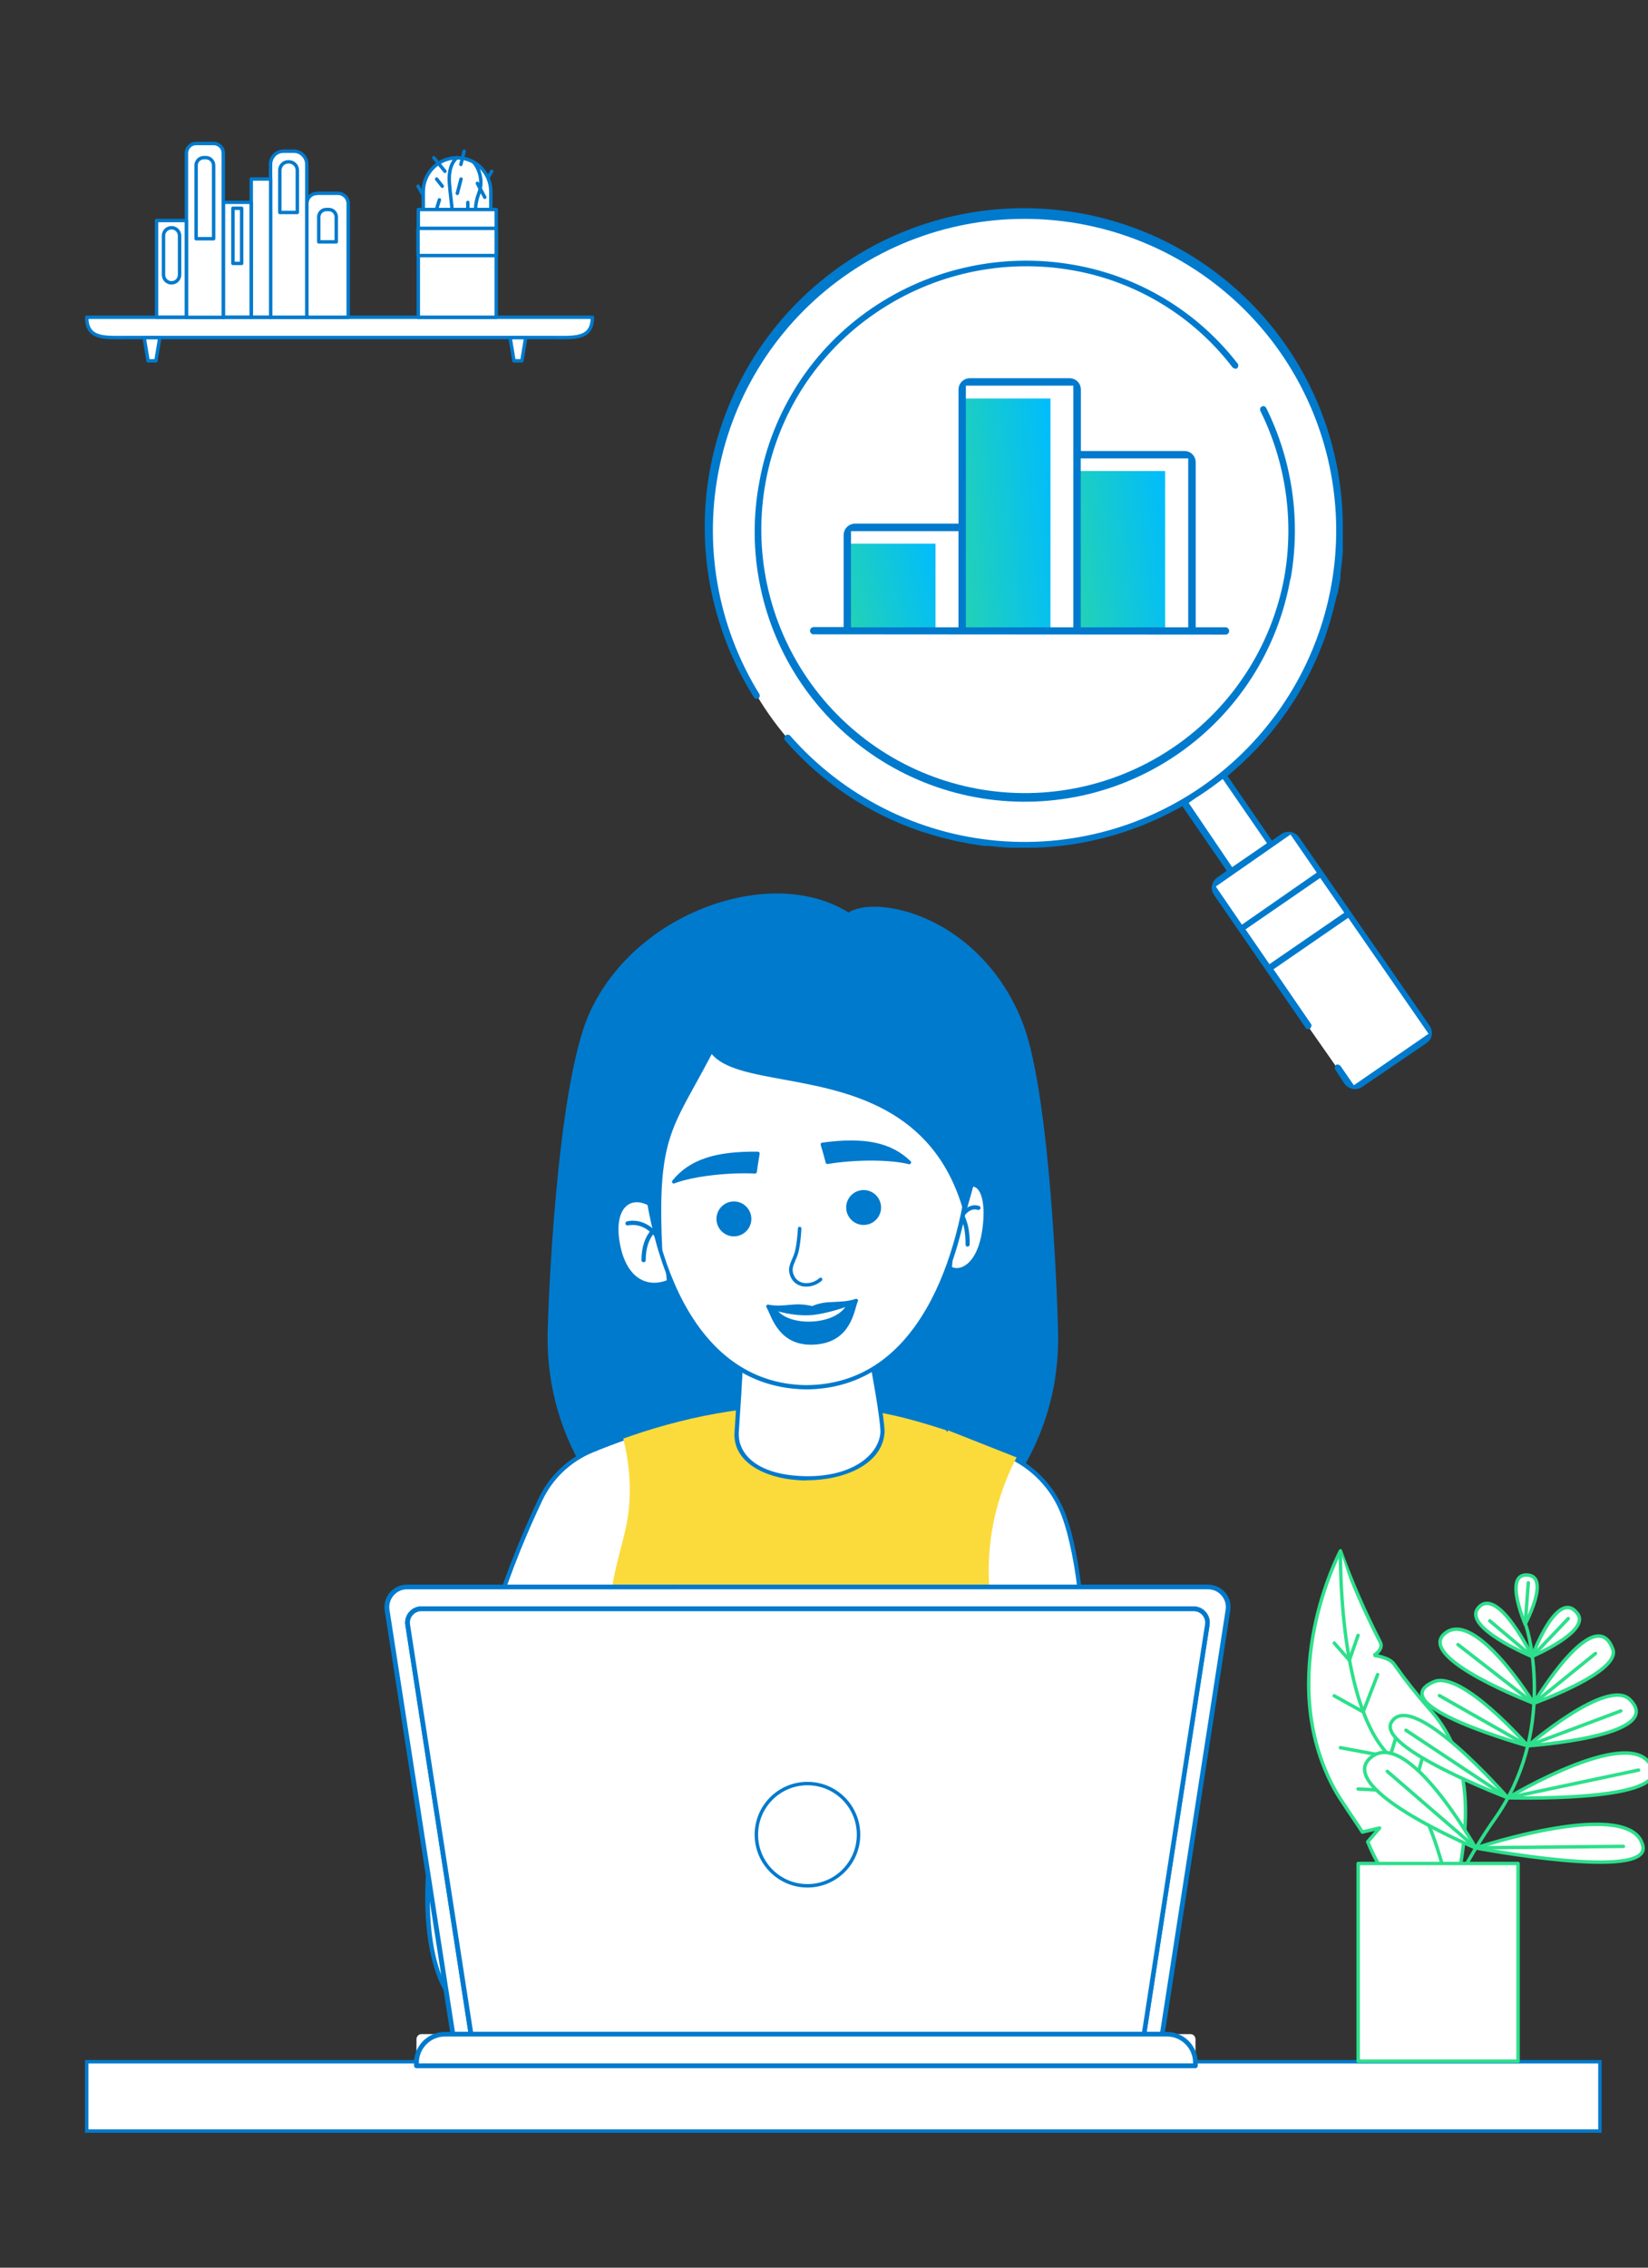 <?xml version="1.0" encoding="UTF-8"?>
<svg xmlns="http://www.w3.org/2000/svg" xmlns:xlink="http://www.w3.org/1999/xlink" id="c" data-name="Calque 1" viewBox="0 0 240 330">
  <rect x="0" y="0" width="240" height="330" fill="#333333" stroke="none"/>
  <defs>
    <linearGradient id="d" data-name="Dégradé sans nom 3" x1="182.82" y1="-341.96" x2="198.39" y2="-344.08" gradientTransform="translate(353.94 -262.92) rotate(-180)" gradientUnits="userSpaceOnUse">
      <stop offset="0" stop-color="#00bcfd"></stop>
      <stop offset="1" stop-color="#23d2b5"></stop>
    </linearGradient>
    <linearGradient id="e" data-name="Dégradé sans nom 3" x1="199.45" y1="-337.03" x2="215.17" y2="-338.49" xlink:href="#d"></linearGradient>
    <linearGradient id="f" data-name="Dégradé sans nom 3" x1="216.59" y1="-346.44" x2="231.51" y2="-350.18" xlink:href="#d"></linearGradient>
  </defs>
  <g>
    <path d="M103.69,76.96c0,26.04,19.9,46.17,45.65,46.17,25.75,0,45.65-20.14,45.65-46.17s-19.9-46.15-45.65-46.15c-25.75,0-45.65,20.12-45.65,46.15Z" style="fill: #fff; stroke-width: 0px;"></path>
    <polygon points="176.91 110.9 171.08 114.84 180.54 128.78 186.37 124.84 176.91 110.9" style="fill: #fff; stroke-width: 0px;"></polygon>
    <path d="M187.45,121.27l-10.69,7.46c-.26.18-.32.53-.14.79l19.89,28.45c.18.26.53.32.79.14l10.69-7.46c.26-.18.32-.53.14-.79l-19.89-28.45c-.18-.26-.53-.32-.79-.14Z" style="fill: #fff; stroke-width: 0px;"></path>
    <path d="M156.97,68.55h12.71v23.1h-12.71v-23.1Z" style="fill: url(#d); stroke-width: 0px;"></path>
    <path d="M140.27,58h12.71v33.67h-12.71v-33.67Z" style="fill: url(#e); stroke-width: 0px;"></path>
    <path d="M123.53,79.12h12.71v12.53h-12.71v-12.53Z" style="fill: url(#f); stroke-width: 0px;"></path>
    <path d="M208.21,151.32c-.14.21-.32.38-.53.52l-9.31,6.33c-.41.28-.91.38-1.39.3-.48-.11-.91-.39-1.2-.78l-1.37-2.11c-.04-.11-.04-.23,0-.34,0-.06.03-.12.06-.17.03-.05.08-.09.13-.13.11-.04.23-.04.34,0,.12.04.22.12.3.21l1.92,2.78,10.88-7.49-11.7-16.88-10.88,7.49,5.49,8c.03.05.04.11.04.17,0,.06-.01.12-.04.17,0,.06-.03.12-.06.17-.03.05-.08.09-.13.13-.05.03-.11.06-.16.07-.06.01-.12.01-.18,0-.06-.01-.12-.04-.17-.07-.05-.03-.09-.08-.12-.13l-13.31-19.3c-.14-.2-.24-.42-.3-.66-.05-.24-.06-.49-.02-.73.1-.49.39-.92.8-1.2l1.35-.95-6.46-9.39-1.03.55c-6.3,3.38-13.3,5.26-20.45,5.49h-2.68s-.8,0-.8,0c-1.08-.04-2.2-.15-3.32-.27h-.63s-2.11-.32-2.11-.32l-.7-.15c-1.12-.19-2.16-.44-3.23-.72l-.7-.19-2.11-.63-.57-.19c-7.58-2.61-14.34-7.17-19.6-13.23-.03-.06-.05-.12-.05-.19,0-.07.02-.13.05-.19,0-.05.02-.1.04-.14.02-.04.05-.08.09-.11.09-.09.21-.13.33-.13s.24.05.33.13c7.72,8.81,18.54,14.29,30.21,15.31,11.67,1.02,23.28-2.51,32.41-9.85,9.12-7.34,15.05-17.92,16.55-29.52,1.5-11.61-1.56-23.34-8.52-32.75-6.97-9.41-17.3-15.76-28.85-17.73-11.55-1.97-23.41.59-33.11,7.16-9.7,6.56-16.48,16.62-18.92,28.06-2.45,11.44-.37,23.39,5.8,33.34.03.1.03.21,0,.32,0,.06-.03.12-.07.17-.04.05-.09.09-.14.12-.05.03-.11.04-.17.04s-.12-.01-.17-.04c-.06-.01-.11-.04-.16-.08-.05-.04-.09-.08-.12-.13-3.84-6.09-6.21-12.98-6.93-20.14-.72-7.16.24-14.39,2.81-21.11,2.56-6.73,6.65-12.76,11.95-17.64s11.66-8.45,18.58-10.45c6.92-2,14.21-2.36,21.3-1.06,7.08,1.3,13.77,4.23,19.53,8.56,5.76,4.33,10.43,9.93,13.64,16.37,3.22,6.44,4.89,13.54,4.89,20.73v.55s0,2.11,0,2.11v.78c-.08,1.2-.19,2.26-.34,3.31v.63s-.38,2.11-.38,2.11l-.19.59c-.25,1.1-.53,2.19-.82,3.21l-.21.72-.68,2.11-.21.55c-2.72,7.25-7.21,13.7-13.07,18.76l-.89.78,6.46,9.39,1.37-.95c.41-.28.91-.38,1.4-.29.49.09.92.37,1.2.78l19.01,27.43c.27.41.38.91.29,1.39-.04.24-.14.48-.27.69ZM181.39,135.25l3.48,5.06,10.9-7.49-3.51-5.06-10.88,7.49ZM177.06,129.01l3.8,5.55,10.9-7.57-3.82-5.55-10.88,7.57ZM173.11,116.84l6.33,9.35,5.07-3.48-6.44-9.35-1.1.82c-.87.65-1.82,1.31-2.83,1.94l-1.03.72Z" style="fill: #007acd; stroke-width: 0px;"></path>
    <path d="M187.96,84.2c1.5-8.45.25-17.16-3.57-24.85-.05-.08-.12-.15-.2-.2s-.18-.06-.28-.05c-.09.01-.18.06-.25.12-.07.07-.12.15-.14.25-.03.09-.03.19,0,.27,3.74,7.51,4.97,16.02,3.51,24.28-1.85,10-7.6,18.87-15.99,24.63-8.39,5.77-18.73,7.97-28.74,6.13s-18.89-7.59-24.66-15.97c-5.78-8.38-7.98-18.71-6.13-28.71.91-4.94,2.79-9.66,5.53-13.87,2.75-4.21,6.3-7.84,10.46-10.67,8.4-5.76,18.72-7.99,28.74-6.22,9.24,1.63,17.53,6.66,23.23,14.09.08.1.19.17.32.19.05.02.11.04.17.04s.12-.01.17-.04c.09-.07.15-.16.17-.27.04-.12.04-.24,0-.36-5.88-7.64-14.42-12.8-23.93-14.45-10.26-1.81-20.82.46-29.42,6.33-4.25,2.9-7.89,6.61-10.69,10.93s-4.73,9.14-5.65,14.2c-.98,5.09-.94,10.32.12,15.39,1.05,5.07,3.1,9.88,6.03,14.16,2.92,4.28,6.67,7.93,11.01,10.76,4.35,2.83,9.21,4.77,14.31,5.71,5.1.94,10.33.86,15.4-.22,5.07-1.09,9.87-3.17,14.13-6.12,4.26-2.95,7.89-6.72,10.69-11.08,2.8-4.36,4.7-9.23,5.61-14.33l.06-.06Z" style="fill: #007acd; stroke-width: 0px;"></path>
    <path d="M118.51,92.32c-.14,0-.28-.05-.38-.15-.1-.1-.16-.23-.17-.37,0-.15.06-.28.16-.39.1-.1.24-.16.39-.16h4.35s0-13.38,0-13.38c0-.44.17-.86.48-1.17.31-.31.73-.49,1.17-.5h15.08s0-19.49,0-19.49c0-.22.04-.43.12-.64.08-.2.2-.39.36-.54.15-.16.34-.28.54-.36.2-.08.42-.13.64-.13h14.51c.22,0,.43.04.64.13.2.08.38.21.54.36.15.16.28.34.35.54.08.2.12.42.12.64v8.92s15.08,0,15.08,0c.44,0,.86.17,1.16.48.31.31.48.73.48,1.16v24.01s4.35,0,4.35,0c.14,0,.28.07.37.17.1.1.15.24.15.38s-.06.27-.15.37c-.1.1-.23.15-.37.15l-59.96-.04ZM139.58,77.3h-15.65s0,13.99,0,13.99h15.65s0-13.99,0-13.99ZM156.31,56.12h-15.65s0,35.17,0,35.17h15.65s0-35.17,0-35.17ZM173.04,66.71h-15.65s0,24.58,0,24.58h15.65s0-24.58,0-24.58Z" style="fill: #007acd; stroke-width: 0px;"></path>
  </g>
  <rect x="12.63" y="300.03" width="220.37" height="10.09" style="fill: #fff; stroke: #007acd; stroke-width: .5px;"></rect>
  <path d="M148.78,149.36c-5.72-15.53-21.22-19.06-25.2-16.2-11.25-7.22-31.15,0-37.55,14.61-4.88,11.15-5.96,44.13-5.97,46.78-.02,2.25.17,4.45.54,6.58,2.99,17.25,17.96,30.41,36.07,30.53,18.4.13,33.75-13.26,36.63-30.86.3-1.87.47-3.79.49-5.75.02-2.65-.95-34.7-5.01-45.69Z" style="fill: #007acd; stroke-width: 0px;"></path>
  <path d="M109.66,231.27c-14.85-2.93-26.7-14.71-29.37-30.07v-.03c-.38-2.17-.56-4.4-.54-6.62.03-4.42,1.3-36.17,6-46.91,3.33-7.61,10.52-13.73,19.22-16.36,6.94-2.1,13.71-1.55,18.61,1.51,1.76-1.11,5.16-1.13,8.76-.03,7.54,2.31,13.8,8.47,16.74,16.49,4.03,10.94,5.04,42.72,5.02,45.8-.02,1.94-.18,3.89-.48,5.8-1.42,8.65-5.89,16.55-12.6,22.27-6.78,5.77-15.43,8.92-24.34,8.86-2.39-.02-4.73-.26-7-.71h0ZM117.37,131.05c-3.73-.74-7.94-.48-12.23.83-8.53,2.58-15.57,8.57-18.83,16.03-4.65,10.64-5.92,42.26-5.95,46.66-.02,2.2.17,4.39.53,6.53v.05c3.02,17.37,18.06,30.1,35.77,30.22,8.76.06,17.27-3.03,23.94-8.71,6.6-5.61,11-13.39,12.39-21.9.31-1.88.47-3.8.48-5.71.02-3.07-.99-34.72-4.98-45.59-2.88-7.83-8.99-13.85-16.34-16.11-3.54-1.09-6.83-1.07-8.39.05-.1.08-.23.08-.34,0-1.78-1.14-3.83-1.94-6.04-2.37Z" style="fill: #007acd; stroke-width: 0px;"></path>
  <path d="M69.61,243.67c-7.16,16.18-9.54,35.88-5.12,45.05,16.9,35.09,28.55-36.81,32.61-35.84,34.01,8.06,55.23,3.98,59.3-5.07,1.92-4.28,1.55-15.31-.38-23.55-.79-3.36-1.72-5.77-3.51-8.01-2.66-3.34-6.1-4.89-10.89-6.51-7.3-2.47-12.88-4.36-20.91-4.89-14.15-.92-26.7,3-34.5,6.23-3.28,1.36-5.95,3.89-7.48,7.09-1.1,2.31-2.18,4.75-3.23,7.34-2.65,6.53-4.53,12.68-5.88,18.16h0Z" style="fill: #fff; stroke-width: 0px;"></path>
  <path d="M73.81,298.68c-3.28,0-6.42-3.23-9.6-9.83-4.44-9.22-2.24-28.68,5.11-45.28,1.53-6.17,3.51-12.29,5.89-18.17,1-2.47,2.09-4.95,3.23-7.35,1.56-3.28,4.27-5.86,7.64-7.24,8.11-3.36,20.69-7.17,34.64-6.26,8.07.53,13.77,2.46,20.99,4.9,5.12,1.73,8.4,3.3,11.04,6.61,1.95,2.45,2.84,5.02,3.57,8.14,1.82,7.8,2.4,19.19.36,23.74-3.92,8.71-23.88,13.72-59.64,5.25-.87-.19-3.08,6.79-4.86,12.42-4.34,13.73-10.27,32.52-18,33.07-.12,0-.24.02-.36.02h0ZM116.5,205.02c-12.15,0-22.96,3.36-30.18,6.35-3.23,1.34-5.82,3.8-7.32,6.94-1.14,2.4-2.22,4.85-3.22,7.32-2.37,5.87-4.35,11.97-5.87,18.11,0,.02,0,.03-.02.05-7.17,16.19-9.42,35.87-5.13,44.79,3.13,6.51,6.28,9.72,9.36,9.47,7.31-.53,13.42-19.85,17.46-32.65,2.88-9.13,4.21-13.15,5.59-12.83,15.88,3.76,29.97,5.1,40.77,3.88,9.68-1.1,16.13-4.22,18.17-8.77,1.81-4.02,1.63-14.71-.39-23.34-.85-3.63-1.81-5.85-3.45-7.9-2.55-3.19-5.74-4.71-10.75-6.42-7.18-2.43-12.84-4.34-20.84-4.87-1.41-.09-2.81-.13-4.19-.13Z" style="fill: #007acd; stroke-width: 0px;"></path>
  <path d="M145.51,238.94h-56.71c-.03-.55-.08-1.39-.08-2.41,0-6.8,1.79-10.77,2.56-14.9.53-2.85.8-6.95-.51-12.28,7.76-2.78,18.53-5.44,30.44-4.66,6.38.42,11.21,1.7,16.59,3.45.09.28.16.35.23.08,0-.02.02-.04.02-.08l1.11.44,8.89,3.51c-1.25,2.38-2.62,5.66-3.41,9.7-1.46,7.48-.16,13.71.85,17.14h0Z" style="fill: #fbdb3c; stroke-width: 0px;"></path>
  <path d="M139.44,173.96c2.43-3.33,4.75-1.18,3.93,4.93-.74,5.41-3.45,6.38-4.75,5.82" style="fill: #fff; stroke-width: 0px;"></path>
  <path d="M138.89,185.1c-.13-.03-.27-.07-.39-.12-.16-.07-.23-.25-.16-.4.07-.16.24-.23.4-.16.48.21,1.11.13,1.69-.2.77-.43,2.14-1.72,2.64-5.38.5-3.7-.19-5.72-1.1-6.09-.63-.25-1.45.25-2.28,1.38-.1.13-.29.17-.43.07-.13-.1-.17-.29-.07-.43,1.37-1.88,2.47-1.8,3-1.59,1.4.56,1.96,3.14,1.48,6.73-.54,3.93-2.07,5.34-2.94,5.83-.6.34-1.26.46-1.84.35Z" style="fill: #007acd; stroke-width: 0px;"></path>
  <path d="M139.74,177.63s-.07-.02-.1-.04c-.14-.08-.19-.28-.1-.42.87-1.44,1.95-2.03,3.04-1.68.16.05.25.23.2.38-.05.16-.23.24-.39.2-1.03-.33-1.84.58-2.33,1.41-.07.12-.2.17-.32.14h0Z" style="fill: #007acd; stroke-width: 0px;"></path>
  <path d="M140.85,181.41c-.14-.03-.25-.15-.24-.3.02-1.71-.24-3.07-.79-4.06-.08-.15-.03-.33.12-.42.15-.08.34-.03.42.12.59,1.08.89,2.54.86,4.36,0,.17-.14.3-.31.3h-.06Z" style="fill: #007acd; stroke-width: 0px;"></path>
  <path d="M96.12,176.25c-3.69-3.38-7.31-1.26-6.14,4.86,1.04,5.41,4.38,6.57,7.15,5.51" style="fill: #fff; stroke-width: 0px;"></path>
  <path d="M94.33,187.19c-.48-.09-.93-.26-1.36-.5-1.14-.64-2.64-2.11-3.29-5.52-.6-3.14,0-5.56,1.64-6.47,1.39-.78,3.26-.28,5.01,1.33.13.12.13.31.02.43-.12.13-.31.13-.43.02-1.55-1.42-3.16-1.88-4.3-1.25-1.39.77-1.88,2.95-1.33,5.82.48,2.52,1.51,4.28,2.99,5.11,1.1.62,2.44.68,3.75.18.16-.06.33.02.39.18.06.16-.02.33-.18.39-.99.38-1.98.47-2.91.28Z" style="fill: #007acd; stroke-width: 0px;"></path>
  <path d="M95.44,179.92c-.06,0-.13-.04-.17-.09-.79-.87-2.09-1.84-3.83-1.5-.17.03-.33-.08-.36-.24-.03-.17.08-.33.24-.36,2.02-.4,3.51.69,4.4,1.68.12.13.1.32-.03.43-.07.07-.17.09-.27.08h0Z" style="fill: #007acd; stroke-width: 0px;"></path>
  <path d="M93.66,183.68c-.14-.03-.24-.15-.24-.3,0-1.84.48-3.33,1.42-4.4.11-.13.3-.14.44-.02.13.11.14.3.03.43-.84.96-1.27,2.31-1.27,3.99,0,.17-.13.31-.31.31h-.06v-.02Z" style="fill: #007acd; stroke-width: 0px;"></path>
  <path d="M127.12,198.93s1.4,7.44,1.4,9.52c-.58,8.91-21.8,8.93-21.26,0,0,0,.64-9.5.57-9.65" style="fill: #fff; stroke-width: 0px;"></path>
  <path d="M117.47,215.44c-.41,0-.81,0-1.21-.04-4.82-.3-9.57-2.58-9.29-6.98.24-3.62.6-9.11.58-9.57-.03-.13.03-.27.16-.33.15-.08.33-.02.41.13.05.1.12.22-.53,9.81-.16,2.66,2.02,5.91,8.72,6.32,7.44.47,11.7-2.93,11.91-6.37,0-2.01-1.38-9.37-1.4-9.44-.03-.17.08-.33.24-.36.17-.03.32.08.36.24.06.3,1.4,7.49,1.4,9.58-.3,4.67-5.87,6.99-11.36,6.99h0Z" style="fill: #007acd; stroke-width: 0px;"></path>
  <path d="M117.35,201.89c17.74-.03,23.7-21.56,24.29-36.5-.12-11.52-1.22-20.84-23.89-21.72-22.69.57-23.91,9.87-24.19,21.39.39,14.95,6.06,36.55,23.79,36.83Z" style="fill: #fff; stroke-width: 0px;"></path>
  <path d="M113.62,201.8c-6.31-1.24-11.32-5.51-14.95-12.69-3.22-6.38-5.19-15.14-5.42-24.05.29-12.37,2.22-21.15,24.48-21.7,22.28.86,24.08,9.67,24.21,22.02-.67,16.97-7.51,36.78-24.59,36.81-1.29-.02-2.52-.15-3.72-.38h0ZM126.6,144.92c-2.56-.51-5.51-.82-8.87-.95-10.36.26-16.8,2.31-20.25,6.48-3.12,3.76-3.48,8.84-3.62,14.61.43,16.68,6.84,36.26,23.49,36.51,7.83-.02,13.99-4.22,18.3-12.49,3.26-6.26,5.33-14.9,5.68-23.71-.06-5.76-.36-10.84-3.42-14.65-2.29-2.84-5.97-4.75-11.31-5.8Z" style="fill: #007acd; stroke-width: 0px;"></path>
  <path d="M96.13,181.76c-.8-16.98,1.69-17.76,7.46-28.93,4.64,6.8,30.19.08,36.91,23.04,7.71-26.1,4.05-37.88-24.56-37.3-28.61.58-25.07,20.34-19.82,43.2h0Z" style="fill: #007acd; stroke-width: 0px;"></path>
  <path d="M96.07,182.06c-.12-.02-.21-.11-.23-.23-3.63-15.77-5.93-28.46.13-36.23,3.7-4.75,10.24-7.14,19.97-7.34,13.17-.27,21.17,2.06,25.2,7.34,4.35,5.71,4.25,14.78-.34,30.35-.04.13-.16.22-.29.22s-.25-.09-.29-.22c-4.36-14.89-16.93-17.18-26.1-18.85-4.8-.88-8.66-1.58-10.47-3.7-.89,1.7-1.7,3.17-2.42,4.47-3.86,6.97-5.46,9.85-4.79,23.88,0,.16-.11.29-.27.32h-.1,0ZM129.07,139.76c-3.61-.72-7.96-1.01-13.12-.9-9.54.19-15.93,2.52-19.5,7.11-5.49,7.04-3.89,18.4-.74,32.53-.28-11.44,1.39-14.44,4.98-20.94.78-1.41,1.66-3.01,2.63-4.89.05-.09.14-.16.25-.17.11,0,.21.04.27.13,1.52,2.23,5.62,2.98,10.38,3.84,9.12,1.66,21.56,3.93,26.28,18.31,4.25-14.76,4.29-23.42.16-28.83-2.35-3.07-6.12-5.11-11.59-6.19h0Z" style="fill: #007acd; stroke-width: 0px;"></path>
  <path d="M119.77,166.54c6.38-.85,10.01.06,12.66,2.62-2.82-.72-7.95-.69-11.93-.02-.26-1.01-.73-2.6-.73-2.6Z" style="fill: #007acd; stroke-width: 0px;"></path>
  <path d="M132.44,169.42h-.07c-2.71-.69-7.8-.7-11.83-.03-.13.02-.26-.06-.29-.19-.25-.99-.72-2.57-.73-2.59-.02-.08,0-.15.03-.21.04-.07.11-.11.18-.12,6.21-.84,10.05-.03,12.88,2.7.08.08.1.21.04.31-.04.08-.13.13-.22.13h0ZM125.86,168.38c2.1-.05,4.11.06,5.68.33-2.58-2.06-6.09-2.64-11.44-1.96.13.46.4,1.38.59,2.1,1.65-.27,3.44-.42,5.17-.46Z" style="fill: #007acd; stroke-width: 0px;"></path>
  <path d="M110.38,167.86c-6.43-.09-9.93,1.25-12.26,4.12,2.72-1.05,7.8-1.64,11.85-1.45.13-1.04.41-2.67.41-2.67h0Z" style="fill: #007acd; stroke-width: 0px;"></path>
  <path d="M97.92,172.12c-.07-.09-.07-.22,0-.31,2.47-3.04,6.2-4.3,12.46-4.21.08,0,.14.03.19.09s.07.13.06.21c0,.02-.28,1.65-.41,2.66-.02.13-.13.23-.27.22-4.09-.19-9.13.43-11.74,1.43-.03,0-.04.02-.07.02-.09,0-.18-.03-.23-.1ZM109.75,170.26c.1-.74.26-1.68.33-2.16-5.39-.04-8.8.97-11.12,3.32,1.52-.46,3.5-.81,5.6-1,1.72-.16,3.51-.23,5.19-.16Z" style="fill: #007acd; stroke-width: 0px;"></path>
  <path d="M116.85,187.18c-.06,0-.13-.02-.18-.04-.81-.23-1.4-.81-1.65-1.65-.27-.87.02-1.54.33-2.25.16-.37.32-.74.43-1.19.32-1.29.42-3.27.42-3.29,0-.14.13-.25.27-.24.14.02.25.13.24.27,0,.08-.1,2.04-.42,3.38-.12.48-.3.9-.46,1.27-.29.68-.53,1.2-.31,1.89.27.87.86,1.19,1.3,1.32.82.23,1.83-.04,2.52-.66.11-.09.27-.08.36.02.09.11.08.27-.02.36-.76.69-1.87,1-2.82.82Z" style="fill: #007acd; stroke-width: 0px;"></path>
  <path d="M112.39,190.35c.23,1.45,2.53,4.45,6.2,4.24,3.66-.21,5.56-3.23,5.72-5.03-.62.12-3.42,1.2-5.97,1.33-2.93.14-5.96-.54-5.96-.54Z" style="fill: #007acd; stroke: #007acd; stroke-linecap: round; stroke-linejoin: round; stroke-width: .5px;"></path>
  <path d="M112.69,190.33c.74,1.56,3.13,2.4,5.73,2.23,2.6-.18,4.71-1.3,5.25-2.95-1.03.34-2.78.85-5.38,1.03-2.6.18-4.96-.23-5.61-.3h0Z" style="fill: #fff; stroke: #007acd; stroke-linecap: round; stroke-linejoin: round; stroke-width: .5px;"></path>
  <path d="M118.32,190.33c-2.77-.68-3.84.23-6.47-.22,2.41.89,4.77,1.18,6.52,1,1.75-.18,4.86-1.04,6.32-1.85-2.4.78-4.29.08-6.38,1.07Z" style="fill: #007acd; stroke: #007acd; stroke-linecap: round; stroke-linejoin: round; stroke-width: .5px;"></path>
  <path d="M118.59,194.32c-4.53.13-5.78-3.16-6.74-4.21.78,1.43,1.75,5.64,6.8,5.31,5.06-.33,5.46-4.64,6.04-6.15-.65,1.49-1.58,4.92-6.12,5.06h0Z" style="fill: #007acd; stroke: #007acd; stroke-linecap: round; stroke-linejoin: round; stroke-width: .5px;"></path>
  <path d="M125.77,178.01c1.27,0,2.29-1.03,2.29-2.29s-1.03-2.29-2.29-2.29-2.29,1.03-2.29,2.29,1.03,2.29,2.29,2.29Z" style="fill: #007acd; stroke: #007acd; stroke-linecap: round; stroke-linejoin: round; stroke-width: .5px;"></path>
  <path d="M106.88,179.67c1.26,0,2.29-1.03,2.29-2.29s-1.03-2.29-2.29-2.29-2.29,1.03-2.29,2.29,1.03,2.29,2.29,2.29Z" style="fill: #007acd; stroke: #007acd; stroke-linecap: round; stroke-linejoin: round; stroke-width: .5px;"></path>
  <path d="M65.94,296.01l-9.57-61.69c-.28-1.78,1.1-3.39,2.91-3.39h116.64c1.8,0,3.18,1.6,2.91,3.39l-9.57,61.69h-103.32Z" style="fill: #fff; stroke-width: 0px;"></path>
  <path d="M169.25,296.36h-103.31c-.17,0-.32-.13-.34-.29l-9.57-61.69c-.15-.95.13-1.91.75-2.64.63-.73,1.54-1.14,2.5-1.14h116.64c.96,0,1.87.42,2.5,1.14.63.73.9,1.7.75,2.64l-9.57,61.69c-.03.17-.18.29-.34.29h0ZM66.24,295.67h102.72l9.53-61.4c.12-.75-.1-1.51-.59-2.08-.49-.58-1.21-.91-1.97-.91H59.28c-.76,0-1.48.33-1.97.91-.49.58-.71,1.34-.59,2.08l9.53,61.4Z" style="fill: #007acd; stroke-width: 0px;"></path>
  <path d="M68.59,296.01l-9.21-59.57c-.19-1.22.75-2.32,1.99-2.32h112.46c1.24,0,2.18,1.1,1.99,2.32l-9.22,59.57h-98.01Z" style="fill: #fff; stroke-width: 0px;"></path>
  <path d="M166.6,296.36h-98.01c-.17,0-.32-.12-.34-.29l-9.22-59.57c-.11-.68.09-1.37.54-1.9.45-.53,1.1-.83,1.79-.83h112.46c.69,0,1.34.3,1.79.83.45.53.64,1.21.54,1.9l-9.22,59.57c-.03.17-.18.29-.34.29ZM68.9,295.67h97.42l9.17-59.28c.08-.48-.07-.97-.38-1.34-.32-.37-.78-.58-1.26-.58H61.36c-.49,0-.94.21-1.26.58-.32.37-.46.85-.39,1.34l9.18,59.28h0Z" style="fill: #007acd; stroke-width: 0px;"></path>
  <path d="M68.59,296.01l-9.21-59.57c-.19-1.22.75-2.32,1.99-2.32h112.46c1.24,0,2.18,1.1,1.99,2.32l-9.22,59.57h-98.01Z" style="fill: #fff; stroke-width: 0px;"></path>
  <path d="M166.6,296.36h-98.01c-.17,0-.32-.12-.34-.29l-9.22-59.57c-.11-.68.09-1.37.54-1.9.45-.53,1.1-.83,1.79-.83h112.46c.69,0,1.34.3,1.79.83.45.53.64,1.21.54,1.9l-9.22,59.57c-.03.17-.18.29-.34.29ZM68.9,295.67h97.42l9.17-59.28c.08-.48-.07-.97-.38-1.34-.32-.37-.78-.58-1.26-.58H61.36c-.49,0-.94.21-1.26.58-.32.37-.46.85-.39,1.34l9.18,59.28h0Z" style="fill: #007acd; stroke-width: 0px;"></path>
  <path d="M61.38,296.01h111.99c.4,0,.73.33.73.74v3.87H60.65v-3.87c0-.4.33-.74.73-.74Z" style="fill: #fff; stroke-width: 0px;"></path>
  <path d="M174.09,300.97H60.65c-.19,0-.35-.16-.35-.34v-.44c0-2.48,2.02-4.5,4.5-4.5h105.13c2.48,0,4.5,2.02,4.5,4.5v.44c0,.19-.16.34-.34.34ZM60.99,300.27h112.76v-.1c0-2.11-1.71-3.81-3.81-3.81h-105.13c-2.1,0-3.81,1.71-3.81,3.81v.1h0Z" style="fill: #007acd; stroke-width: 0px;"></path>
  <path d="M117.59,274.43c4.11,0,7.44-3.33,7.44-7.44s-3.33-7.44-7.44-7.44-7.44,3.33-7.44,7.44,3.33,7.44,7.44,7.44Z" style="fill: none; stroke: #007acd; stroke-miterlimit: 10; stroke-width: .5px;"></path>
  <path d="M12.63,46.17h73.64c0,3.27-2.65,2.95-5.91,2.95H18.54c-3.27,0-5.91.31-5.91-2.95Z" style="fill: #fff; stroke: #007acd; stroke-linecap: round; stroke-linejoin: round; stroke-width: .5px;"></path>
  <path d="M22.71,52.51h-1.15l-.56-3.37h2.27l-.56,3.37Z" style="fill: #fff; stroke: #007acd; stroke-linecap: round; stroke-linejoin: round; stroke-width: .5px;"></path>
  <path d="M76,52.51h-1.15l-.56-3.37h2.27l-.56,3.37Z" style="fill: #fff; stroke: #007acd; stroke-linecap: round; stroke-linejoin: round; stroke-width: .5px;"></path>
  <path d="M71.61,24.93l-1.85,3.21" style="fill: none; stroke: #007acd; stroke-linecap: round; stroke-linejoin: round; stroke-width: .5px;"></path>
  <path d="M60.88,27.1l1.84,3.21" style="fill: none; stroke: #007acd; stroke-linecap: round; stroke-linejoin: round; stroke-width: .5px;"></path>
  <path d="M71.48,27.88c0-2.72-2.2-4.92-4.92-4.92s-4.92,2.2-4.92,4.92v6.09c0,2.72,2.2,4.92,4.92,4.92s4.92-2.2,4.92-4.92v-6.09Z" style="fill: #fff; stroke: #007acd; stroke-linecap: round; stroke-linejoin: round; stroke-width: .5px;"></path>
  <path d="M66.55,22.95s-1.3.85-1.11,3.63c.19,2.79,1.01,6.55,0,8.16" style="fill: #fff; stroke-width: 0px;"></path>
  <path d="M66.55,22.95s-1.3.85-1.11,3.63c.19,2.79,1.01,6.55,0,8.16" style="fill: none; stroke: #007acd; stroke-linecap: round; stroke-linejoin: round; stroke-width: .5px;"></path>
  <path d="M69.35,34.74c1.01-1.61-.93-3.21.38-6.6.29-.76.37-1.58.23-2.38-.13-.8-.48-1.55-.99-2.17" style="fill: #fff; stroke-width: 0px;"></path>
  <path d="M69.35,34.74c1.01-1.61-.93-3.21.38-6.6.29-.76.37-1.58.23-2.38-.13-.8-.48-1.55-.99-2.17" style="fill: none; stroke: #007acd; stroke-linecap: round; stroke-linejoin: round; stroke-width: .5px;"></path>
  <path d="M63.18,22.95l1.62,1.98" style="fill: none; stroke: #007acd; stroke-linecap: round; stroke-linejoin: round; stroke-width: .5px;"></path>
  <path d="M67.14,26.06l-.54,2.08" style="fill: none; stroke: #007acd; stroke-linecap: round; stroke-linejoin: round; stroke-width: .5px;"></path>
  <path d="M67.6,22l-.48,1.93" style="fill: none; stroke: #007acd; stroke-linecap: round; stroke-linejoin: round; stroke-width: .5px;"></path>
  <path d="M69.52,26.68l1.08,2.03" style="fill: none; stroke: #007acd; stroke-linecap: round; stroke-linejoin: round; stroke-width: .5px;"></path>
  <path d="M63.99,29.08l-.81,2.64" style="fill: none; stroke: #007acd; stroke-linecap: round; stroke-linejoin: round; stroke-width: .5px;"></path>
  <path d="M68.13,29.46v1.46" style="fill: none; stroke: #007acd; stroke-linecap: round; stroke-linejoin: round; stroke-width: .5px;"></path>
  <path d="M63.59,26.06l.82,1.04" style="fill: none; stroke: #007acd; stroke-linecap: round; stroke-linejoin: round; stroke-width: .5px;"></path>
  <path d="M72.27,30.49h-11.35v15.68h11.35v-15.68Z" style="fill: #fff; stroke: #007acd; stroke-linecap: round; stroke-linejoin: round; stroke-width: .5px;"></path>
  <path d="M72.27,33.23h-11.39v3.96h11.39v-3.96Z" style="fill: #fff; stroke: #007acd; stroke-linecap: round; stroke-linejoin: round; stroke-width: .5px;"></path>
  <path d="M41.31,22h1.47c.5,0,.99.2,1.34.56.36.36.56.84.56,1.34v22.27h-5.28v-22.27c0-.25.05-.5.15-.73.1-.23.24-.44.41-.62.18-.18.39-.32.62-.41.23-.09.48-.14.73-.14Z" style="fill: #fff; stroke: #007acd; stroke-linecap: round; stroke-linejoin: round; stroke-width: .5px;"></path>
  <path d="M46.18,28.13h3.04c.4,0,.77.16,1.05.44.28.28.44.66.44,1.05v16.55h-6.02v-16.54c0-.2.04-.39.11-.57.07-.18.18-.35.32-.48.14-.14.3-.25.48-.32.18-.08.38-.11.57-.11Z" style="fill: #fff; stroke: #007acd; stroke-linecap: round; stroke-linejoin: round; stroke-width: .5px;"></path>
  <path d="M39.42,26.05h-2.83v20.11h2.83v-20.11Z" style="fill: #fff; stroke: #007acd; stroke-linecap: round; stroke-linejoin: round; stroke-width: .5px;"></path>
  <path d="M36.58,29.44h-4.06v16.72h4.06v-16.72Z" style="fill: #fff; stroke: #007acd; stroke-linecap: round; stroke-linejoin: round; stroke-width: .5px;"></path>
  <path d="M28.55,20.88h2.56c.37,0,.73.15,1,.41.26.26.41.62.41,1v23.89h-5.37v-23.9c0-.37.15-.73.42-.99.26-.26.62-.41.99-.41Z" style="fill: #fff; stroke: #007acd; stroke-linecap: round; stroke-linejoin: round; stroke-width: .5px;"></path>
  <path d="M27.14,32.09h-4.34v14.07h4.34v-14.07Z" style="fill: #fff; stroke: #007acd; stroke-linecap: round; stroke-linejoin: round; stroke-width: .5px;"></path>
  <path d="M47.5,30.49h.38c.14,0,.28.03.42.08.13.05.25.13.35.24.1.1.18.22.24.35.05.13.08.27.08.42v3.62h-2.55v-3.62c0-.29.11-.56.32-.77.2-.2.48-.32.77-.32Z" style="fill: #fff; stroke: #007acd; stroke-linecap: round; stroke-linejoin: round; stroke-width: .5px;"></path>
  <path d="M41.97,23.55h.1c.32,0,.64.13.87.36.23.23.36.54.36.87v6.14h-2.55v-6.14c0-.32.13-.64.36-.87.23-.23.54-.36.87-.36h0Z" style="fill: #fff; stroke: #007acd; stroke-linecap: round; stroke-linejoin: round; stroke-width: .5px;"></path>
  <path d="M29.68,22.94h.31c.3,0,.58.12.79.33.21.21.33.49.33.79v10.68h-2.55v-10.68c0-.3.12-.58.33-.79.21-.21.49-.33.79-.33h0Z" style="fill: #fff; stroke: #007acd; stroke-linecap: round; stroke-linejoin: round; stroke-width: .5px;"></path>
  <path d="M35.19,30.31h-1.27v8.02h1.27v-8.02Z" style="fill: #fff; stroke: #007acd; stroke-linecap: round; stroke-linejoin: round; stroke-width: .5px;"></path>
  <path d="M26.15,34.31c0-.65-.52-1.17-1.17-1.17s-1.17.52-1.17,1.17v5.68c0,.65.52,1.17,1.17,1.17s1.17-.52,1.17-1.17v-5.68Z" style="fill: #fff; stroke: #007acd; stroke-linecap: round; stroke-linejoin: round; stroke-width: .5px;"></path>
  <path d="M211.18,281.02c.59-8.16,6.3-22.19-3.18-32.52-1.77-2.01-3.43-4.12-4.97-6.32-.75-1.06-2.95-1.28-2.95-1.28,0,0,1.49-.87.92-1.95-2.21-4.29-4.14-8.72-5.79-13.25,0,0-9.78,18.22-.89,34.63.9,1.66,3.21,4.86,4.08,6.28l2.51-.59-1.73,2c4.12,10.17,12.01,12.99,12.01,12.99Z" style="fill: #fff; stroke: #2ce08b; stroke-linecap: round; stroke-linejoin: round; stroke-width: .5px;"></path>
  <path d="M195.22,225.71s-.42,21.07,6.49,29.1c7.69,8.91,9.48,21.76,9.48,21.76" style="fill: #fff; stroke-width: 0px;"></path>
  <path d="M195.22,225.71s-.42,21.07,6.49,29.1c7.69,8.91,9.48,21.76,9.48,21.76" style="fill: none; stroke: #2ce08b; stroke-linecap: round; stroke-linejoin: round; stroke-width: .5px;"></path>
  <path d="M194.3,246.78l4.22,2.34,2.11-5.43" style="fill: none; stroke: #2ce08b; stroke-linecap: round; stroke-linejoin: round; stroke-width: .5px;"></path>
  <path d="M195.21,254.33l7.21,1.35,1.79-5.86" style="fill: none; stroke: #2ce08b; stroke-linecap: round; stroke-linejoin: round; stroke-width: .5px;"></path>
  <path d="M207.99,252.73l-2.22,8.02-7.99-.41" style="fill: none; stroke: #2ce08b; stroke-linecap: round; stroke-linejoin: round; stroke-width: .5px;"></path>
  <path d="M197.78,237.98l-1.27,3.62-2.2-2.49" style="fill: none; stroke: #2ce08b; stroke-linecap: round; stroke-linejoin: round; stroke-width: .5px;"></path>
  <path d="M206.47,287.09s4.01-12.19,11.23-22.41c8.8-12.44,5.05-26.95,4.44-28.35" style="fill: none; stroke: #2ce08b; stroke-linecap: round; stroke-linejoin: round; stroke-width: .5px;"></path>
  <path d="M222.11,236.34s-3.18-7.32.29-7.14c3.47.18-.29,7.14-.29,7.14Z" style="fill: #fff; stroke: #2ce08b; stroke-linecap: round; stroke-linejoin: round; stroke-width: .5px;"></path>
  <path d="M223.12,241.05s3.69-10.1,6.61-6.24c1.96,2.59-6.61,6.24-6.61,6.24Z" style="fill: #fff; stroke: #2ce08b; stroke-linecap: round; stroke-linejoin: round; stroke-width: .5px;"></path>
  <path d="M223.14,241.08s-4.76-9.91-7.65-7.32c-3.14,2.86,7.65,7.32,7.65,7.32Z" style="fill: #fff; stroke: #2ce08b; stroke-linecap: round; stroke-linejoin: round; stroke-width: .5px;"></path>
  <path d="M223.35,247.87s8.95-15,11.53-7.86c1.21,3.34-11.53,7.86-11.53,7.86Z" style="fill: #fff; stroke: #2ce08b; stroke-linecap: round; stroke-linejoin: round; stroke-width: .5px;"></path>
  <path d="M223.35,247.86s-8.6-13.95-13-10.1c-4.1,3.58,13,10.1,13,10.1Z" style="fill: #fff; stroke: #2ce08b; stroke-linecap: round; stroke-linejoin: round; stroke-width: .5px;"></path>
  <path d="M222.5,254.06s11.56-9.99,14.86-6.73c5.44,5.36-14.86,6.73-14.86,6.73Z" style="fill: #fff; stroke: #2ce08b; stroke-linecap: round; stroke-linejoin: round; stroke-width: .5px;"></path>
  <path d="M222.51,254.07s-9.66-11.08-13.71-9.33c-7.83,3.39,13.71,9.33,13.71,9.33Z" style="fill: #fff; stroke: #2ce08b; stroke-linecap: round; stroke-linejoin: round; stroke-width: .5px;"></path>
  <path d="M219.59,261.62s18.86-11.35,21.06-4.1c1.45,4.77-21.06,4.1-21.06,4.1Z" style="fill: #fff; stroke: #2ce08b; stroke-linecap: round; stroke-linejoin: round; stroke-width: .5px;"></path>
  <path d="M219.58,261.62s-13.95-16.04-16.95-10.99c-2.2,3.71,16.95,10.99,16.95,10.99Z" style="fill: #fff; stroke: #2ce08b; stroke-linecap: round; stroke-linejoin: round; stroke-width: .5px;"></path>
  <path d="M214.91,268.92s22.67-7.54,24.35-.3c1.19,5.15-24.35.3-24.35.3Z" style="fill: #fff; stroke: #2ce08b; stroke-linecap: round; stroke-linejoin: round; stroke-width: .5px;"></path>
  <path d="M214.91,268.93s-9.97-17.81-15.34-13.12c-5.18,4.52,15.34,13.12,15.34,13.12Z" style="fill: #fff; stroke: #2ce08b; stroke-linecap: round; stroke-linejoin: round; stroke-width: .5px;"></path>
  <path d="M222.57,230.33l-.45,6.01" style="fill: none; stroke: #2ce08b; stroke-linecap: round; stroke-linejoin: round; stroke-width: .5px;"></path>
  <path d="M228.39,235.54l-5.26,5.52-6.17-5.19" style="fill: none; stroke: #2ce08b; stroke-linecap: round; stroke-linejoin: round; stroke-width: .5px;"></path>
  <path d="M232.35,240.62l-8.99,7.27-11.03-8.56" style="fill: none; stroke: #2ce08b; stroke-linecap: round; stroke-linejoin: round; stroke-width: .5px;"></path>
  <path d="M236.04,248.98l-13.54,5.08-12.88-7.31" style="fill: none; stroke: #2ce08b; stroke-linecap: round; stroke-linejoin: round; stroke-width: .5px;"></path>
  <path d="M238.62,257.59l-19.05,4.03-14.82-9.83" style="fill: none; stroke: #2ce08b; stroke-linecap: round; stroke-linejoin: round; stroke-width: .5px;"></path>
  <path d="M236.42,268.69l-21.49.21-12.89-11.12" style="fill: none; stroke: #2ce08b; stroke-linecap: round; stroke-linejoin: round; stroke-width: .5px;"></path>
  <path d="M221.08,271.18h-23.29v28.77h23.29v-28.77Z" style="fill: #fff; stroke: #2ce08b; stroke-linecap: round; stroke-linejoin: round; stroke-width: .5px;"></path>
</svg>
